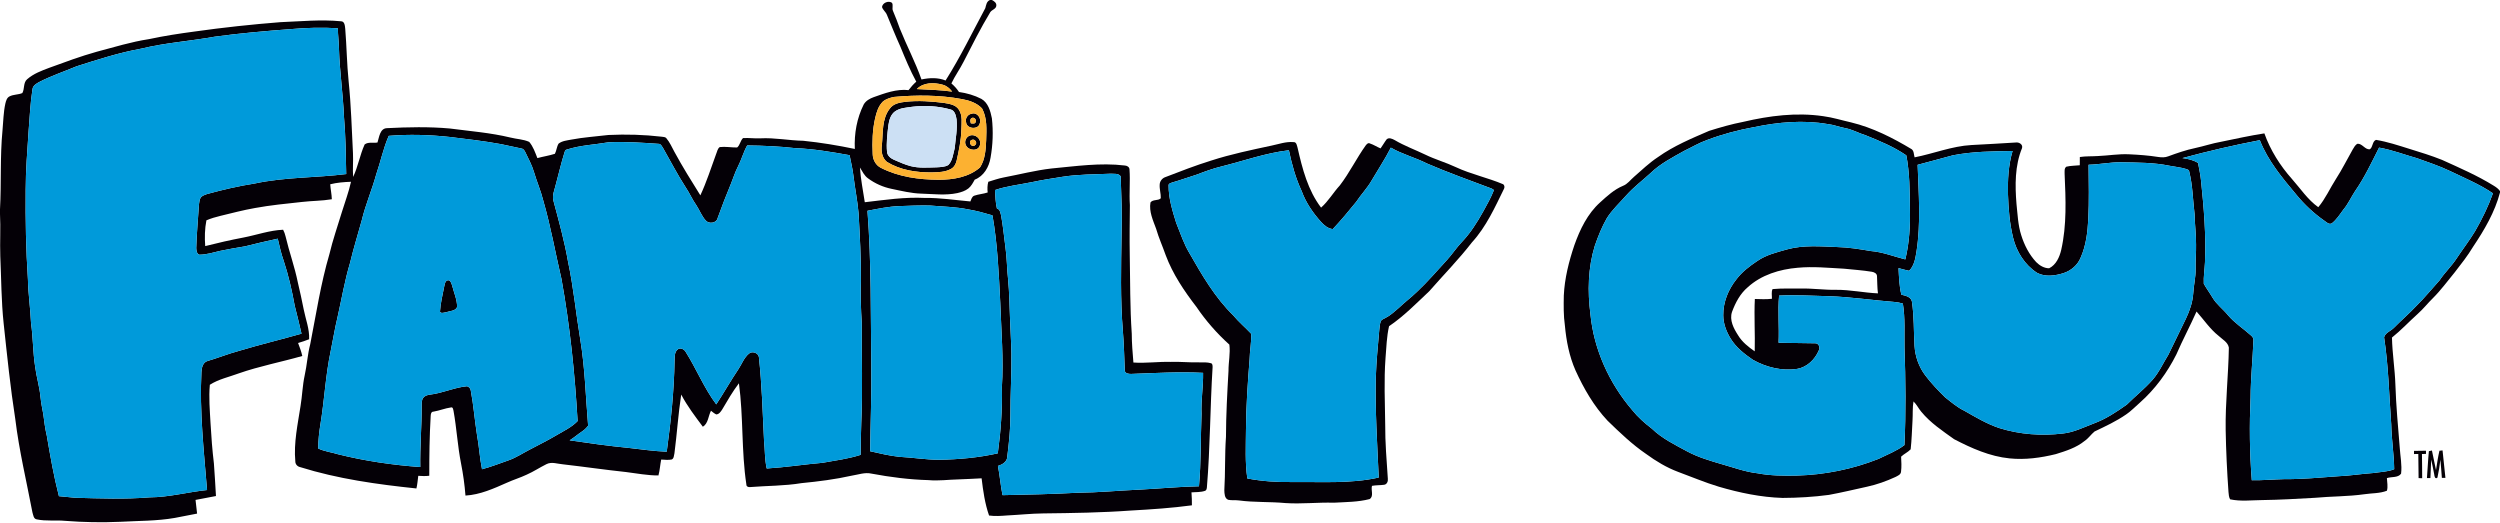 <?xml version="1.0" encoding="UTF-8"?>
<!DOCTYPE svg PUBLIC "-//W3C//DTD SVG 1.1//EN" "http://www.w3.org/Graphics/SVG/1.1/DTD/svg11.dtd">
<svg xmlns="http://www.w3.org/2000/svg" width="2157pt" height="451pt" viewBox="0 0 2157 451" version="1.1">
<g id="#040006ff">
<path fill="#040006" opacity="1.00" d=" M 854.15 0.00 L 855.84 0.00 C 857.69 0.97 859.88 2.45 859.63 4.85 C 859.44 7.79 855.91 8.32 854.46 10.42 C 846.04 24.33 838.77 38.89 831.35 53.35 C 828.15 59.73 823.89 65.50 820.86 71.97 C 823.37 74.13 825.61 76.58 827.42 79.37 C 834.11 80.32 840.72 82.21 846.74 85.32 C 852.63 88.70 854.57 95.88 855.81 102.10 C 857.05 113.37 856.64 124.86 854.65 136.02 C 853.39 144.01 848.82 151.98 840.98 155.01 C 839.46 157.72 838.01 160.61 835.53 162.58 C 832.78 164.76 829.34 165.82 825.97 166.60 C 815.78 168.76 805.33 167.37 795.03 167.07 C 786.22 166.84 777.66 164.67 769.08 162.90 C 761.85 161.39 754.94 158.32 749.01 153.93 C 745.68 151.63 744.03 147.82 741.94 144.51 C 742.60 154.59 744.64 164.50 746.14 174.48 C 763.34 172.50 780.60 169.88 797.96 170.78 C 811.13 170.59 824.17 172.66 837.25 173.81 C 838.06 171.97 838.51 169.55 840.67 168.81 C 844.40 167.54 848.41 167.32 852.17 166.06 C 851.83 162.97 851.87 159.85 852.70 156.84 C 857.08 155.54 861.40 153.97 865.90 153.12 C 879.60 150.53 893.15 147.00 907.03 145.39 C 928.11 143.43 949.34 140.23 970.52 142.80 C 972.36 142.90 974.42 144.03 974.53 146.08 C 975.30 156.35 974.16 166.67 974.86 176.96 C 974.71 191.30 974.52 205.64 974.76 219.98 C 975.17 242.63 974.93 265.30 976.48 287.91 C 976.49 296.23 977.24 304.51 977.90 312.79 C 988.59 313.54 999.25 311.94 1009.95 312.25 C 1018.30 311.93 1026.64 312.90 1035.00 312.65 C 1038.25 312.66 1041.59 312.45 1044.75 313.37 C 1046.32 313.70 1046.20 315.66 1046.22 316.89 C 1044.07 351.44 1044.17 386.11 1041.30 420.62 C 1041.12 421.78 1040.94 423.17 1039.60 423.52 C 1035.88 424.81 1031.86 424.49 1028.01 424.80 C 1028.24 428.53 1028.44 432.26 1028.38 435.99 C 1011.03 438.34 993.54 439.49 976.07 440.47 C 950.76 442.32 925.37 442.68 900.00 442.98 C 889.62 443.09 879.30 444.23 868.94 444.73 C 863.75 445.12 858.53 445.53 853.36 444.78 C 849.76 434.46 848.22 423.50 846.93 412.69 C 840.29 413.00 833.65 413.42 827.01 413.62 C 818.35 413.80 809.71 415.06 801.06 414.25 C 784.57 413.80 768.17 411.68 751.97 408.65 C 746.24 407.32 740.55 409.52 734.93 410.39 C 720.63 413.60 706.07 415.42 691.50 416.85 C 676.77 419.29 661.81 419.06 646.98 420.26 C 645.50 420.40 643.89 419.68 643.97 418.01 C 639.59 389.09 641.47 359.65 637.55 330.69 C 632.14 337.78 627.68 345.52 623.17 353.19 C 621.96 355.08 620.48 357.41 618.01 357.58 C 616.30 356.81 614.90 355.52 613.44 354.39 C 611.07 358.90 611.12 365.34 606.43 368.20 C 599.78 359.24 592.92 350.35 587.76 340.42 C 585.16 357.22 584.12 374.22 581.91 391.08 C 581.40 392.88 581.57 395.53 579.59 396.44 C 576.60 397.11 573.49 396.58 570.47 396.51 C 569.54 401.05 569.34 405.73 568.10 410.21 C 558.69 410.28 549.46 408.42 540.17 407.28 C 522.01 405.36 503.95 402.70 485.81 400.63 C 481.05 400.29 475.95 398.14 471.42 400.50 C 465.66 403.36 460.30 406.96 454.41 409.54 C 448.87 412.18 442.96 413.92 437.39 416.47 C 425.96 421.52 414.27 426.85 401.61 427.58 C 400.89 418.30 399.60 409.06 397.80 399.93 C 394.81 384.90 394.03 369.54 391.30 354.48 C 390.98 353.33 390.85 351.00 389.07 351.54 C 383.95 352.26 379.14 354.31 374.04 355.15 C 371.94 355.13 371.66 357.34 371.59 358.94 C 370.58 376.10 370.37 393.29 370.38 410.47 C 367.23 410.88 364.04 410.77 360.88 410.54 C 360.39 414.18 360.15 417.86 359.29 421.44 C 325.45 417.91 291.49 413.20 258.92 403.01 C 256.57 402.51 254.75 400.48 254.80 398.02 C 253.34 381.97 256.89 366.09 259.31 350.31 C 260.77 341.53 260.98 332.59 262.88 323.88 C 264.88 314.98 265.33 305.81 267.67 296.97 C 272.78 271.00 276.72 244.73 284.21 219.29 C 287.11 207.00 291.32 195.08 294.96 183.00 C 297.63 174.29 300.90 165.75 302.84 156.84 C 296.82 157.06 290.78 157.52 284.92 158.99 C 285.19 163.32 286.20 167.57 286.30 171.91 C 277.76 173.36 269.08 173.23 260.50 174.25 C 246.94 175.71 233.35 177.03 219.93 179.49 C 209.93 181.25 200.11 183.85 190.25 186.23 C 186.11 187.21 182.02 188.44 178.09 190.09 C 176.65 197.40 176.50 204.92 177.06 212.33 C 187.97 209.55 198.96 207.04 210.03 204.95 C 221.45 202.74 232.58 198.70 244.27 198.22 C 245.19 200.05 245.96 201.96 246.39 203.98 C 249.54 217.38 254.31 230.36 257.01 243.87 C 258.83 251.54 260.52 259.25 262.04 266.98 C 263.71 275.53 267.11 283.85 266.73 292.69 C 263.60 293.92 260.42 295.01 257.19 295.94 C 258.58 299.61 259.98 303.29 260.81 307.14 C 242.59 312.37 223.88 315.90 205.95 322.17 C 197.59 325.28 188.65 327.13 181.05 331.98 C 180.07 343.00 181.04 354.06 181.64 365.08 C 182.30 376.71 183.16 388.33 184.56 399.90 C 185.27 409.25 185.78 418.61 186.33 427.98 C 180.46 429.16 174.58 430.23 168.71 431.33 C 169.15 435.26 169.59 439.20 170.05 443.13 C 163.61 444.31 157.21 445.70 150.76 446.87 C 135.30 449.58 119.57 449.31 103.96 450.20 C 88.01 450.91 72.03 450.62 56.11 449.38 C 47.99 448.61 39.72 449.83 31.69 448.11 C 28.87 447.68 28.69 444.19 27.97 442.02 C 22.89 415.31 16.50 388.80 13.21 361.77 C 8.94 334.32 6.11 306.67 3.15 279.05 C 1.08 259.76 1.14 240.35 0.25 220.99 C -0.17 208.88 0.64 196.76 0.00 184.65 L 0.00 180.54 C 1.23 157.86 -0.03 135.08 2.16 112.44 C 2.88 104.75 2.94 96.95 4.62 89.37 C 5.19 87.02 5.89 84.29 8.28 83.14 C 11.70 81.40 15.77 81.80 19.27 80.29 C 21.36 76.62 19.93 71.37 23.41 68.38 C 28.89 63.57 35.85 61.00 42.58 58.47 C 56.09 53.54 69.59 48.53 83.45 44.65 C 98.38 40.71 113.19 36.09 128.50 33.77 C 141.55 30.96 154.75 28.96 167.98 27.19 C 192.57 23.72 217.27 21.06 242.03 19.12 C 259.36 18.45 276.74 16.68 294.06 18.34 C 297.50 18.28 297.57 22.45 297.88 24.92 C 299.11 39.98 299.26 55.11 300.80 70.15 C 302.94 90.76 303.46 111.47 304.54 132.14 C 304.89 138.98 304.17 145.83 304.69 152.67 C 308.96 143.69 310.50 133.67 314.62 124.64 C 317.71 122.23 322.06 123.62 325.69 122.96 C 327.17 118.42 327.75 110.68 333.97 110.57 C 352.00 109.66 370.13 109.25 388.14 110.87 C 405.57 113.16 423.18 114.52 440.31 118.65 C 445.70 120.04 451.50 120.10 456.60 122.41 C 460.01 126.43 461.74 131.56 463.65 136.40 C 468.66 135.05 473.84 134.29 478.77 132.69 C 480.22 129.92 480.30 126.61 481.95 123.93 C 485.04 121.49 489.18 121.20 492.91 120.45 C 503.49 118.43 514.25 117.79 524.93 116.47 C 540.30 115.73 555.75 116.18 571.04 117.96 C 572.29 118.26 573.93 118.05 574.84 119.14 C 577.85 122.70 579.73 127.02 581.93 131.10 C 588.86 143.88 596.56 156.22 604.27 168.54 C 609.65 157.04 613.47 144.89 617.84 132.99 C 618.77 130.94 619.02 128.20 621.03 126.89 C 626.02 126.33 631.01 127.30 636.00 127.26 C 638.54 125.16 638.72 121.35 641.09 119.15 C 646.05 118.83 651.01 119.61 655.98 119.35 C 668.39 118.70 680.67 121.22 693.06 121.46 C 708.00 122.99 722.86 125.44 737.55 128.52 C 736.92 115.34 739.29 101.99 745.21 90.15 C 747.06 86.90 750.51 85.01 753.92 83.79 C 763.53 80.40 773.51 76.61 783.89 77.75 C 785.89 75.13 788.08 72.66 790.56 70.47 C 785.26 60.70 781.00 50.41 776.79 40.13 C 772.69 31.13 769.05 21.93 765.23 12.81 C 764.28 10.26 761.73 8.63 761.00 6.01 C 761.51 2.37 766.60 0.30 769.58 2.41 C 770.91 4.47 769.39 7.21 770.47 9.42 C 772.58 14.42 774.57 19.47 776.35 24.60 C 782.28 39.38 789.76 53.52 795.05 68.56 C 801.91 67.09 809.22 66.76 815.84 69.46 C 828.54 49.38 838.91 27.97 850.11 7.06 C 850.89 4.37 851.15 1.22 854.15 0.00 M 250.96 25.12 C 228.98 26.78 206.99 28.67 185.15 31.68 C 164.14 35.47 142.73 36.88 121.95 41.95 C 102.90 45.39 84.45 51.35 66.04 57.22 C 55.29 61.74 44.16 65.43 33.77 70.80 C 31.31 72.15 28.39 73.88 28.03 76.96 C 26.13 88.86 25.65 100.93 24.68 112.93 C 23.57 129.92 22.16 146.92 22.16 163.96 C 21.93 189.68 22.37 215.42 24.09 241.09 C 24.32 253.72 26.26 266.21 26.77 278.83 C 28.55 291.19 28.36 303.73 30.27 316.07 C 31.34 324.84 34.04 333.32 34.88 342.13 C 35.40 347.28 36.39 352.37 37.36 357.46 C 38.16 363.66 38.91 369.87 40.38 375.95 C 43.38 393.43 46.38 410.93 50.84 428.11 C 55.55 428.45 60.23 429.13 64.94 429.48 C 86.32 430.05 107.73 430.87 129.09 429.12 C 145.83 429.03 162.07 424.50 178.65 422.80 C 175.90 388.97 172.09 355.05 173.80 321.06 C 173.96 317.40 174.99 312.66 179.02 311.49 C 188.10 308.82 196.89 305.25 206.04 302.78 C 223.95 297.38 242.15 293.01 260.14 287.90 C 258.22 279.87 256.41 271.81 254.29 263.83 C 251.91 250.75 248.98 237.76 244.80 225.14 C 242.57 218.88 241.16 212.38 239.64 205.92 C 230.15 207.89 220.76 210.27 211.35 212.56 C 204.22 213.66 197.14 215.04 190.06 216.44 C 184.08 217.84 178.13 219.75 171.93 219.77 C 169.66 218.81 169.41 216.10 169.32 213.98 C 169.67 201.34 170.95 188.76 171.70 176.14 C 171.97 174.16 172.12 172.01 173.28 170.31 C 174.65 168.79 176.65 168.08 178.54 167.44 C 192.14 163.70 205.91 160.49 219.86 158.31 C 245.79 152.73 272.49 153.48 298.73 150.18 C 298.42 133.77 298.22 117.33 296.81 100.98 C 295.98 81.27 293.05 61.72 292.47 42.00 C 292.37 36.12 291.55 30.27 291.51 24.39 C 278.00 23.51 264.44 23.93 250.96 25.12 M 791.06 76.84 C 801.22 77.40 811.42 77.59 821.51 79.03 C 819.39 76.21 816.56 73.85 813.07 73.02 C 805.75 71.04 796.70 71.00 791.06 76.84 M 771.40 83.63 C 768.00 84.34 764.47 85.35 761.77 87.63 C 757.88 91.46 756.23 96.87 755.06 102.05 C 752.75 112.16 752.47 122.62 752.96 132.95 C 753.04 137.77 755.60 142.59 760.00 144.78 C 775.39 152.66 792.90 155.02 810.00 155.09 C 822.43 155.08 835.81 152.89 845.50 144.52 C 850.02 137.62 850.54 129.01 850.88 121.00 C 851.15 111.81 851.85 101.94 847.31 93.57 C 842.80 88.78 836.19 86.59 829.85 85.49 C 810.61 81.90 790.83 81.87 771.40 83.63 M 335.42 117.22 C 330.70 127.92 328.41 139.45 324.59 150.48 C 320.94 163.79 315.38 176.52 312.15 189.96 C 308.76 202.26 304.98 214.46 301.99 226.88 C 297.37 242.34 294.70 258.28 291.14 274.00 C 288.84 283.54 287.32 293.24 285.32 302.84 C 280.90 323.66 279.93 345.00 276.48 365.98 C 275.32 372.92 274.57 379.93 274.55 386.98 C 280.07 389.55 286.17 390.23 291.94 392.01 C 315.11 397.77 338.82 401.22 362.62 402.96 C 362.31 385.30 363.92 367.68 363.82 350.03 C 363.86 347.75 363.68 345.21 365.15 343.29 C 366.44 341.41 368.77 340.81 370.90 340.50 C 381.84 339.23 392.00 334.27 402.98 333.24 C 404.57 333.71 405.93 335.12 406.16 336.80 C 408.57 349.50 409.53 362.42 411.54 375.18 C 413.38 385.01 413.84 395.05 415.88 404.85 C 423.72 402.80 431.24 399.78 438.89 397.13 C 445.29 394.86 450.96 391.06 456.96 387.97 C 464.79 383.81 472.77 379.92 480.38 375.38 C 486.58 371.70 493.30 368.59 498.36 363.31 C 495.99 322.27 491.78 281.29 484.47 240.82 C 479.19 218.28 475.21 195.43 468.76 173.17 C 466.65 164.62 463.09 156.54 460.61 148.11 C 458.91 142.33 455.96 137.05 453.40 131.63 C 452.67 130.14 451.79 128.36 449.93 128.16 C 444.21 126.97 438.49 125.79 432.80 124.48 C 417.97 121.69 402.97 120.03 388.01 118.17 C 370.56 116.28 352.92 115.76 335.42 117.22 M 489.04 129.06 C 487.52 129.27 487.30 130.87 486.89 132.04 C 484.11 140.92 482.06 150.01 479.60 158.98 C 478.56 163.73 476.11 168.55 477.58 173.50 C 482.20 190.85 487.06 208.16 490.11 225.87 C 494.83 248.02 496.94 270.58 500.65 292.90 C 504.73 317.52 505.33 342.52 507.42 367.34 C 505.94 369.23 504.22 370.92 502.21 372.24 C 498.54 374.67 495.25 377.63 491.48 379.92 C 508.31 382.42 525.18 384.76 542.12 386.43 C 553.15 387.67 564.16 389.29 575.26 389.73 C 578.83 363.63 581.62 337.37 582.02 311.01 C 582.18 307.78 581.86 303.88 584.61 301.58 C 586.75 299.57 590.14 301.21 591.48 303.41 C 600.85 318.24 607.44 334.79 617.98 348.90 C 624.50 339.02 630.28 328.69 636.88 318.88 C 639.99 314.33 641.81 308.76 646.14 305.16 C 648.89 302.65 654.10 304.36 654.77 308.01 C 657.37 331.93 658.04 356.01 659.20 380.03 C 660.03 388.08 659.72 396.31 661.53 404.22 C 677.72 403.21 693.75 400.70 709.89 399.27 C 720.82 397.27 731.95 395.89 742.56 392.44 C 742.55 383.27 742.89 374.10 743.11 364.94 C 744.45 336.30 743.32 307.64 743.54 278.99 C 742.77 266.69 742.38 254.36 742.79 242.04 C 742.95 222.65 741.87 203.29 740.78 183.94 C 739.86 173.25 737.68 162.71 736.40 152.06 C 735.72 145.93 734.19 139.95 733.04 133.91 C 717.45 131.08 701.76 128.42 685.89 127.81 C 672.21 126.24 658.44 125.65 644.67 125.49 C 641.42 131.30 639.73 137.81 636.70 143.72 C 634.21 148.45 632.73 153.59 630.67 158.50 C 626.62 168.27 622.78 178.13 619.20 188.08 C 618.29 192.63 611.58 193.52 608.84 190.16 C 605.41 186.34 603.65 181.42 600.86 177.17 C 597.31 172.17 594.93 166.48 591.48 161.41 C 584.46 150.56 578.56 139.05 572.15 127.84 C 571.07 126.36 570.29 124.01 568.09 124.10 C 553.79 123.09 539.42 122.09 525.08 122.77 C 513.08 124.84 500.70 125.28 489.04 129.06 M 916.95 152.50 C 907.98 153.89 899.02 155.29 890.15 157.18 C 879.58 159.35 868.73 160.48 858.48 163.97 C 858.73 169.29 858.95 174.64 860.13 179.86 C 862.80 180.52 863.08 183.59 863.72 185.81 C 865.41 194.84 866.23 204.00 867.45 213.10 C 868.80 222.31 868.72 231.65 869.76 240.90 C 870.88 252.25 870.97 263.66 871.45 275.05 C 871.72 285.06 872.53 295.05 872.64 305.07 C 872.90 322.71 871.69 340.33 871.79 357.98 C 871.85 370.04 870.53 382.06 869.07 394.02 C 868.99 398.45 864.75 400.87 861.02 402.02 C 862.66 410.37 863.29 418.88 864.97 427.23 C 886.62 426.79 908.28 426.32 929.90 425.13 C 947.62 424.98 965.27 423.25 982.96 422.46 C 1000.14 421.61 1017.29 419.90 1034.49 419.56 C 1036.32 398.78 1035.89 377.86 1036.68 357.02 C 1036.17 345.21 1038.26 333.50 1038.03 321.70 C 1017.33 320.62 996.63 321.87 975.96 322.63 C 973.96 322.65 970.90 322.36 970.47 319.96 C 970.03 308.63 969.77 297.27 968.85 285.96 C 966.51 258.03 967.29 229.99 967.68 202.00 C 968.24 185.36 967.52 168.72 966.94 152.10 C 964.89 149.33 960.98 150.11 958.00 149.89 C 944.30 150.47 930.53 150.40 916.95 152.50 M 775.94 177.83 C 766.65 178.17 757.54 180.12 748.45 181.86 C 751.87 226.47 751.19 271.26 751.75 315.95 C 752.04 340.42 751.06 364.88 750.78 389.35 C 759.16 391.22 767.55 393.28 776.12 394.16 C 787.45 394.73 798.68 396.66 810.05 396.68 C 827.13 396.43 844.22 394.90 860.90 391.14 C 863.52 372.22 864.85 353.11 864.44 334.00 C 866.00 309.65 863.86 285.29 863.03 260.95 C 861.75 235.85 860.70 210.63 856.31 185.83 C 849.44 183.80 842.53 181.85 835.45 180.68 C 824.45 178.42 813.18 178.27 802.02 177.32 C 793.33 177.17 784.62 177.49 775.94 177.83 Z"/>
<path fill="#040006" opacity="1.00" d=" M 781.52 87.80 C 792.46 86.60 803.50 87.42 814.39 88.78 C 819.01 89.59 824.56 90.25 827.30 94.61 C 830.70 99.75 829.55 106.20 829.46 112.00 C 829.25 121.00 827.32 129.82 825.40 138.57 C 824.71 141.40 823.27 144.26 820.61 145.69 C 815.58 148.57 809.60 148.62 803.98 148.76 C 790.66 148.90 776.81 146.80 765.30 139.74 C 760.95 136.29 760.09 130.21 760.90 125.03 C 761.99 114.50 760.74 102.56 767.71 93.72 C 770.83 89.28 776.52 88.38 781.52 87.80 M 787.07 92.13 C 781.98 92.88 776.45 93.07 772.13 96.21 C 768.48 98.91 767.17 103.55 766.53 107.83 C 765.59 115.55 764.61 123.36 765.34 131.15 C 765.67 134.36 768.46 136.59 771.23 137.82 C 775.92 139.85 780.60 141.98 785.56 143.30 C 792.87 145.22 800.50 144.52 807.97 144.37 C 811.43 144.15 815.20 144.19 818.27 142.32 C 821.97 138.47 822.35 132.79 823.72 127.87 C 824.46 119.65 826.17 111.41 825.34 103.13 C 824.80 99.80 823.88 95.20 819.96 94.41 C 809.30 91.48 798.03 90.74 787.07 92.13 Z"/>
<path fill="#040006" opacity="1.00" d=" M 838.11 98.19 C 843.04 96.35 847.06 102.13 845.33 106.51 C 844.08 112.21 834.07 111.25 833.57 105.62 C 832.53 102.46 834.82 98.68 838.11 98.19 M 838.07 102.09 C 836.65 103.19 837.31 105.00 837.66 106.44 C 839.12 106.41 841.68 107.20 841.82 104.94 C 842.73 102.79 839.81 100.52 838.07 102.09 Z"/>
<path fill="#040006" opacity="1.00" d=" M 1504.07 105.13 C 1526.58 99.86 1550.04 96.83 1573.07 100.24 C 1581.24 101.29 1589.11 103.81 1597.14 105.61 C 1615.75 110.12 1632.99 118.89 1649.32 128.69 C 1651.50 130.27 1651.17 133.40 1651.92 135.75 C 1668.32 132.55 1684.12 126.07 1700.95 125.14 C 1713.68 124.60 1726.40 123.64 1739.13 122.96 C 1741.95 122.49 1745.60 124.58 1744.60 127.82 C 1738.37 142.99 1738.52 159.86 1739.83 175.95 C 1740.83 184.98 1741.09 194.22 1743.92 202.94 C 1746.56 211.44 1750.74 219.61 1756.85 226.16 C 1759.77 229.10 1763.74 231.48 1767.99 231.47 C 1774.02 228.50 1776.95 221.84 1778.42 215.62 C 1783.30 194.10 1782.31 171.86 1781.35 149.99 C 1781.41 147.94 1780.90 145.20 1782.83 143.83 C 1786.60 142.89 1790.56 143.02 1794.44 142.58 C 1794.43 140.21 1794.45 137.84 1794.48 135.47 C 1799.63 134.67 1804.87 134.99 1810.07 134.63 C 1819.04 134.27 1827.96 132.68 1836.97 133.12 C 1845.38 133.51 1853.81 134.11 1862.14 135.44 C 1865.01 135.86 1868.04 135.99 1870.80 134.86 C 1878.39 132.07 1886.05 129.40 1893.99 127.74 C 1901.54 126.13 1908.88 123.61 1916.51 122.29 C 1928.88 119.76 1941.21 117.01 1953.70 115.08 C 1958.88 129.65 1967.29 142.95 1977.54 154.47 C 1984.89 162.76 1991.06 172.26 2000.21 178.77 C 2006.41 171.44 2010.28 162.46 2015.46 154.41 C 2020.78 146.22 2025.07 137.44 2029.92 128.98 C 2031.06 127.16 2032.05 124.96 2034.13 124.01 C 2038.23 123.86 2040.54 129.23 2044.67 128.82 C 2047.50 126.91 2046.66 122.04 2050.01 120.68 C 2059.83 122.29 2069.32 125.48 2078.82 128.43 C 2088.29 131.36 2097.81 134.26 2107.03 137.97 C 2122.16 144.85 2137.50 151.47 2151.66 160.27 C 2153.67 161.49 2155.64 162.90 2157.00 164.89 L 2157.00 166.07 C 2152.54 183.07 2143.52 198.36 2133.82 212.85 C 2129.15 220.65 2123.51 227.78 2117.95 234.95 C 2111.77 242.43 2106.07 250.31 2099.18 257.17 C 2094.62 261.62 2090.70 266.68 2085.92 270.90 C 2078.46 277.59 2071.63 284.98 2063.79 291.24 C 2064.06 304.88 2066.32 318.39 2066.75 332.03 C 2067.33 350.10 2069.04 368.11 2070.49 386.13 C 2070.93 393.63 2072.59 401.19 2071.65 408.69 C 2069.00 412.42 2063.33 411.14 2059.42 412.51 C 2059.56 416.11 2060.47 419.86 2059.43 423.40 C 2053.25 425.84 2046.40 425.44 2039.93 426.43 C 2025.73 428.45 2011.36 428.17 1997.11 429.52 C 1982.07 430.35 1967.03 431.28 1951.97 431.46 C 1942.71 431.54 1933.26 432.80 1924.14 430.81 C 1923.02 428.89 1922.98 426.62 1922.74 424.49 C 1921.47 406.71 1920.63 388.89 1920.31 371.07 C 1919.95 347.32 1922.68 323.65 1923.06 299.93 C 1922.26 295.20 1917.43 292.83 1914.24 289.79 C 1906.75 283.86 1901.46 275.84 1895.17 268.78 C 1889.66 281.24 1883.19 293.25 1877.78 305.76 C 1869.97 321.38 1859.43 335.75 1846.34 347.36 C 1842.42 350.77 1838.83 354.58 1834.53 357.51 C 1825.99 363.45 1816.51 367.82 1807.17 372.29 C 1804.11 374.82 1801.88 378.26 1798.54 380.49 C 1791.36 386.32 1782.42 389.12 1773.73 391.82 C 1760.74 395.02 1747.26 396.86 1733.89 395.50 C 1716.89 393.83 1701.03 386.74 1686.04 378.95 C 1676.05 371.80 1665.60 364.88 1657.72 355.30 C 1655.28 352.45 1653.71 348.93 1650.96 346.34 C 1649.99 351.84 1650.49 357.44 1650.11 362.99 C 1649.62 371.21 1649.44 379.49 1648.52 387.67 C 1646.18 390.18 1642.77 391.60 1640.28 394.01 C 1640.52 398.33 1640.76 402.69 1640.21 406.99 C 1640.03 409.54 1637.34 410.49 1635.44 411.52 C 1627.58 415.14 1619.39 418.09 1610.93 419.92 C 1599.96 422.33 1589.04 424.96 1578.00 426.99 C 1564.74 428.77 1551.35 429.55 1537.98 429.61 C 1519.33 429.03 1500.92 425.17 1483.06 419.94 C 1471.08 416.37 1459.59 411.42 1447.87 407.14 C 1437.95 403.42 1428.80 397.90 1420.28 391.68 C 1408.14 383.40 1397.52 373.17 1387.00 362.97 C 1375.21 350.41 1366.50 335.27 1359.38 319.67 C 1353.95 307.40 1351.41 294.10 1350.18 280.81 C 1348.96 272.25 1349.10 263.60 1349.25 254.99 C 1349.94 240.14 1353.63 225.61 1358.35 211.58 C 1363.19 197.97 1369.70 184.37 1380.63 174.58 C 1386.62 169.14 1392.75 163.47 1400.33 160.33 C 1404.22 158.84 1406.64 155.31 1409.69 152.68 C 1416.48 146.75 1423.01 140.46 1430.57 135.49 C 1444.09 125.83 1459.52 119.45 1474.68 112.89 C 1484.35 109.87 1494.10 107.06 1504.07 105.13 M 1513.52 109.66 C 1499.68 112.20 1486.02 115.80 1472.86 120.80 C 1465.94 123.22 1459.64 127.04 1453.06 130.19 C 1443.01 135.83 1432.54 141.18 1424.19 149.26 C 1417.22 155.63 1409.63 161.35 1403.29 168.39 C 1397.52 174.96 1390.93 180.91 1386.30 188.40 C 1382.01 195.86 1378.84 203.91 1376.01 212.02 C 1370.12 231.07 1369.67 251.41 1372.21 271.08 C 1375.15 301.54 1388.42 330.65 1408.27 353.82 C 1413.13 359.92 1419.00 365.09 1425.18 369.81 C 1433.92 378.30 1444.98 383.67 1455.58 389.41 C 1465.17 394.57 1475.67 397.63 1486.08 400.66 C 1496.14 403.50 1506.03 407.20 1516.49 408.36 C 1527.52 410.50 1538.80 410.52 1550.00 410.34 C 1574.23 409.70 1598.34 404.85 1620.85 395.90 C 1628.39 392.14 1636.42 389.18 1643.16 384.00 C 1644.46 356.03 1644.20 328.02 1643.20 300.05 C 1642.95 287.33 1643.88 274.52 1641.79 261.91 C 1639.26 261.18 1636.69 260.66 1634.08 260.49 C 1615.38 259.04 1596.79 256.21 1578.03 255.56 C 1563.68 255.24 1549.34 254.31 1534.99 255.04 C 1533.79 268.57 1535.19 282.15 1534.56 295.70 C 1545.05 296.05 1555.56 295.88 1566.05 296.19 C 1569.19 295.97 1570.65 299.83 1569.28 302.29 C 1566.00 310.09 1559.05 316.89 1550.49 318.30 C 1537.42 320.23 1523.97 316.92 1512.55 310.55 C 1505.12 305.51 1497.82 299.76 1493.09 292.00 C 1489.43 285.99 1486.84 279.12 1486.83 272.01 C 1486.70 260.76 1491.15 249.79 1498.12 241.07 C 1502.96 234.60 1509.51 229.66 1516.18 225.20 C 1523.86 219.85 1533.13 217.66 1542.01 215.14 C 1556.04 211.31 1570.67 212.59 1585.01 213.15 C 1594.74 213.36 1604.34 214.92 1613.91 216.57 C 1624.25 217.38 1633.93 221.29 1643.91 223.81 C 1647.43 209.46 1648.21 194.63 1647.87 179.91 C 1647.71 164.60 1647.69 149.15 1644.78 134.07 C 1634.02 126.67 1621.93 121.69 1609.90 116.82 C 1603.84 114.99 1598.27 111.70 1592.01 110.55 C 1586.95 109.63 1582.16 107.62 1577.04 107.07 C 1555.96 103.36 1534.34 105.37 1513.52 109.66 M 1882.96 136.40 C 1887.66 137.00 1892.40 138.04 1896.47 140.62 C 1897.39 145.73 1898.59 150.81 1899.05 156.00 C 1901.47 179.35 1903.49 202.84 1902.44 226.34 C 1902.21 232.50 1901.09 238.66 1901.43 244.82 C 1903.77 248.99 1906.65 252.84 1909.07 256.97 C 1912.50 262.70 1918.01 266.68 1922.18 271.81 C 1927.98 278.76 1935.75 283.61 1942.41 289.65 C 1943.67 290.70 1944.50 292.26 1944.24 293.96 C 1943.61 310.30 1941.87 326.60 1941.80 342.97 C 1940.72 366.75 1940.96 390.61 1942.84 414.35 C 1952.23 414.51 1961.62 413.60 1971.02 413.40 C 1986.39 413.54 2001.71 412.04 2017.02 410.93 C 2027.38 410.52 2037.63 408.80 2047.97 408.09 C 2053.87 407.15 2060.15 407.12 2065.72 404.84 C 2065.53 391.87 2063.41 378.97 2063.15 365.98 C 2061.33 340.97 2060.79 315.80 2056.99 290.98 C 2058.11 286.91 2062.95 285.60 2065.64 282.67 C 2071.93 276.30 2078.75 270.46 2084.87 263.91 C 2091.95 256.94 2098.20 249.20 2104.88 241.84 C 2109.35 235.09 2115.38 229.54 2119.75 222.69 C 2124.93 214.89 2130.66 207.46 2135.52 199.44 C 2141.52 189.01 2146.87 178.16 2150.91 166.81 C 2139.29 158.88 2126.24 153.58 2113.65 147.46 C 2104.58 143.12 2095.01 140.04 2085.60 136.59 C 2074.62 133.48 2063.94 129.35 2052.68 127.36 C 2046.19 140.10 2040.14 153.18 2031.93 164.94 C 2028.47 170.20 2025.94 176.08 2021.82 180.88 C 2018.77 185.05 2015.96 189.55 2011.83 192.75 C 2009.42 194.00 2007.35 191.72 2005.54 190.50 C 1996.40 184.14 1988.19 176.45 1981.16 167.83 C 1969.06 153.39 1956.74 138.67 1949.76 120.94 C 1927.32 125.25 1905.01 130.43 1882.96 136.40 M 1684.91 134.02 C 1674.80 136.83 1664.64 139.45 1654.52 142.20 C 1655.42 167.13 1657.40 192.27 1653.55 217.06 C 1652.59 222.92 1651.60 229.29 1647.17 233.66 C 1644.10 232.97 1641.05 232.21 1638.05 231.33 C 1638.43 239.01 1638.63 246.78 1640.51 254.28 C 1643.93 255.07 1648.54 255.98 1649.56 259.95 C 1651.52 272.69 1651.10 285.65 1651.85 298.49 C 1652.41 307.63 1655.61 316.60 1661.14 323.91 C 1666.25 330.70 1672.17 336.84 1678.21 342.80 C 1683.48 346.93 1688.61 351.40 1694.70 354.33 C 1704.42 359.87 1714.13 365.66 1724.78 369.28 C 1742.53 374.88 1761.57 376.25 1780.02 374.01 C 1789.29 373.00 1797.71 368.72 1806.33 365.45 C 1816.73 361.63 1826.06 355.47 1835.04 349.07 C 1842.23 341.92 1850.22 335.57 1856.98 327.98 C 1862.79 321.41 1866.34 313.30 1870.95 305.92 C 1875.98 295.62 1880.94 285.27 1886.00 274.97 C 1889.32 268.07 1891.83 260.67 1892.35 252.98 C 1892.73 245.96 1894.56 239.07 1894.37 232.01 C 1894.23 224.98 1894.91 217.96 1894.77 210.94 C 1894.84 202.25 1893.65 193.62 1893.51 184.95 C 1892.02 172.62 1891.87 160.07 1888.85 147.98 C 1888.79 146.53 1887.32 146.26 1886.27 145.86 C 1881.63 144.33 1876.73 144.00 1871.98 143.04 C 1858.18 140.15 1844.01 140.31 1829.99 140.01 C 1820.61 139.90 1811.38 141.91 1802.03 142.15 C 1802.18 157.77 1802.54 173.41 1801.77 189.02 C 1801.18 200.31 1799.84 211.87 1795.18 222.29 C 1792.61 228.68 1786.97 233.51 1780.48 235.63 C 1773.12 237.95 1764.64 239.19 1757.55 235.39 C 1746.97 228.56 1739.83 217.18 1736.90 205.05 C 1733.91 192.94 1732.92 180.44 1732.51 168.01 C 1732.17 155.35 1732.84 142.50 1736.44 130.29 C 1719.23 130.54 1701.87 130.69 1684.91 134.02 M 1507.96 247.83 C 1501.42 253.34 1497.34 261.13 1494.41 269.03 C 1491.96 276.20 1495.84 283.43 1499.65 289.33 C 1503.12 295.12 1508.52 299.33 1513.97 303.14 C 1514.37 288.09 1513.34 273.02 1514.08 257.97 C 1518.98 258.12 1523.90 258.35 1528.80 257.79 C 1528.94 255.03 1528.14 252.01 1529.37 249.43 C 1537.52 248.66 1545.78 249.03 1553.98 248.94 C 1564.02 248.74 1573.99 250.23 1584.03 250.05 C 1596.20 249.93 1608.17 252.59 1620.30 253.12 C 1619.62 248.14 1619.77 243.12 1619.47 238.12 C 1619.35 235.86 1616.90 234.77 1614.97 234.47 C 1607.06 233.19 1599.07 232.66 1591.11 231.84 C 1577.75 231.13 1564.35 229.75 1550.99 231.02 C 1535.48 232.32 1519.65 237.17 1507.96 247.83 Z"/>
<path fill="#040006" opacity="1.00" d=" M 836.16 117.21 C 841.08 114.94 846.93 119.65 845.52 125.00 C 844.37 130.85 835.81 130.14 833.51 125.59 C 831.76 122.68 833.19 118.67 836.16 117.21 M 838.52 120.68 C 834.70 122.01 838.31 128.00 841.21 125.28 C 843.77 123.49 841.20 119.50 838.52 120.68 Z"/>
<path fill="#040006" opacity="1.00" d=" M 1196.39 120.23 C 1198.38 118.38 1201.26 119.76 1203.29 120.85 C 1211.69 125.83 1220.91 129.18 1229.70 133.40 C 1238.19 137.57 1247.36 140.10 1255.91 144.13 C 1269.13 150.34 1283.59 153.29 1297.00 158.99 C 1298.10 159.90 1298.31 161.55 1297.69 162.81 C 1289.79 178.90 1282.33 195.64 1270.08 209.01 C 1258.65 223.82 1245.49 237.15 1233.20 251.22 C 1222.03 261.72 1211.24 272.82 1198.48 281.45 C 1196.39 290.48 1196.19 299.79 1195.42 308.99 C 1194.02 327.96 1194.91 346.98 1195.15 365.97 C 1195.06 381.69 1196.38 397.36 1197.42 413.03 C 1197.73 415.24 1196.67 417.97 1194.19 418.27 C 1190.72 418.75 1187.19 418.53 1183.75 419.19 C 1182.67 422.86 1185.56 428.18 1181.71 430.61 C 1171.69 433.21 1161.20 433.13 1150.93 433.73 C 1136.94 433.31 1122.96 434.99 1108.98 434.04 C 1095.65 432.78 1082.19 433.57 1068.90 431.77 C 1065.85 431.37 1062.73 431.85 1059.72 431.23 C 1056.49 429.99 1056.46 425.87 1056.35 422.96 C 1057.28 407.64 1056.67 392.26 1057.77 376.94 C 1057.83 357.95 1058.87 338.98 1059.95 320.02 C 1059.89 312.47 1061.68 304.76 1060.69 297.33 C 1049.95 287.68 1040.37 276.71 1032.26 264.76 C 1021.69 251.04 1011.86 236.46 1005.76 220.14 C 1003.09 212.51 999.73 205.13 997.49 197.35 C 994.85 190.13 991.26 182.58 992.62 174.71 C 994.68 171.82 999.27 173.40 1001.53 171.06 C 1001.67 167.04 1000.27 163.11 1000.59 159.08 C 1000.73 156.39 1002.57 154.00 1005.03 152.98 C 1018.22 147.89 1031.40 142.76 1044.91 138.57 C 1061.99 133.03 1079.59 129.39 1097.12 125.63 C 1103.33 124.36 1109.49 122.05 1115.93 122.61 C 1118.74 122.37 1118.96 125.67 1119.58 127.64 C 1123.67 145.64 1128.45 164.19 1139.82 179.13 C 1146.15 173.56 1150.33 166.14 1156.01 159.97 C 1164.37 149.08 1170.37 136.58 1178.36 125.44 C 1179.23 124.38 1180.42 122.91 1182.01 123.80 C 1185.22 124.82 1188.02 126.79 1191.16 128.03 C 1193.01 125.50 1194.49 122.72 1196.39 120.23 M 1183.52 155.60 C 1179.73 162.27 1174.32 167.77 1170.13 174.15 C 1163.63 182.19 1156.99 190.13 1149.92 197.66 C 1145.65 197.22 1142.36 194.31 1139.62 191.27 C 1132.67 183.52 1126.69 174.76 1123.11 164.93 C 1117.87 153.71 1114.57 141.73 1112.06 129.64 C 1092.20 131.95 1073.25 138.78 1053.93 143.61 C 1046.67 145.36 1039.65 147.92 1032.70 150.62 C 1025.56 152.80 1018.56 155.44 1011.37 157.45 C 1010.20 157.98 1008.07 158.28 1008.27 160.00 C 1008.20 171.05 1011.53 181.78 1014.79 192.23 C 1018.41 201.11 1021.34 210.37 1026.35 218.62 C 1037.14 237.53 1048.30 256.70 1063.98 272.06 C 1068.73 277.78 1074.45 282.57 1079.53 287.98 C 1079.82 295.35 1078.28 302.61 1078.15 309.97 C 1076.53 330.26 1075.13 350.59 1075.02 370.96 C 1074.95 384.91 1074.15 398.97 1076.19 412.83 C 1088.98 415.25 1102.02 416.14 1115.03 415.91 C 1139.89 415.63 1165.12 417.51 1189.59 412.02 C 1188.27 383.05 1186.39 354.06 1187.08 325.04 C 1187.52 311.66 1188.85 298.33 1190.02 285.00 C 1190.37 282.18 1190.34 279.19 1191.66 276.61 C 1192.61 275.49 1194.09 275.05 1195.34 274.32 C 1199.65 272.20 1203.11 268.80 1206.77 265.76 C 1211.88 260.85 1217.58 256.62 1222.66 251.69 C 1231.79 243.15 1239.90 233.61 1248.36 224.42 C 1252.87 219.51 1256.49 213.86 1261.09 209.03 C 1268.57 201.24 1274.37 192.04 1279.62 182.66 C 1282.97 176.56 1286.47 170.50 1288.97 163.98 C 1288.50 163.67 1287.58 163.06 1287.11 162.75 C 1268.36 155.65 1249.43 148.97 1231.02 140.99 C 1220.94 135.86 1209.82 133.09 1200.01 127.38 C 1195.09 137.11 1189.01 146.19 1183.52 155.60 Z"/>
<path fill="#040006" opacity="1.00" d=" M 385.26 242.31 C 388.39 240.31 389.53 244.56 390.20 246.75 C 391.71 252.77 394.49 258.68 394.37 264.97 C 392.88 268.48 388.13 268.21 385.03 269.37 C 383.32 269.52 380.54 270.92 379.62 268.89 C 380.05 261.44 381.96 254.17 383.34 246.86 C 383.78 245.29 383.87 243.38 385.26 242.31 Z"/>
<path fill="#040006" opacity="1.00" d=" M 2082.82 389.03 C 2086.24 388.97 2089.68 388.92 2093.14 388.88 C 2093.13 389.58 2093.13 390.96 2093.13 391.65 C 2092.26 391.67 2090.53 391.70 2089.66 391.71 C 2089.70 398.68 2089.90 405.66 2089.86 412.63 C 2088.80 412.58 2087.77 412.54 2086.76 412.50 C 2086.69 405.58 2086.60 398.66 2086.52 391.73 C 2085.25 391.73 2084.01 391.73 2082.80 391.74 C 2082.81 391.06 2082.81 389.70 2082.82 389.03 Z"/>
<path fill="#040006" opacity="1.00" d=" M 2095.65 389.27 C 2096.30 389.13 2097.61 388.84 2098.27 388.69 C 2099.46 394.32 2100.59 399.96 2101.78 405.60 C 2102.69 400.02 2103.45 394.40 2104.75 388.89 C 2105.42 388.82 2106.76 388.68 2107.43 388.61 C 2108.28 396.50 2109.09 404.40 2109.91 412.29 C 2109.14 412.30 2107.61 412.31 2106.84 412.32 C 2106.41 407.08 2106.11 401.84 2105.56 396.62 C 2104.95 401.81 2104.15 406.98 2103.03 412.08 C 2101.07 413.76 2100.38 410.97 2100.29 409.56 C 2099.42 405.22 2098.68 400.84 2097.64 396.54 C 2097.37 401.84 2097.18 407.15 2096.96 412.46 C 2096.21 412.46 2094.72 412.46 2093.97 412.46 C 2094.58 404.73 2094.87 396.97 2095.65 389.27 Z"/>
</g>
<g id="#009adaff">
<path fill="#009ada" opacity="1.00" d=" M 250.96 25.12 C 264.44 23.93 278.00 23.51 291.51 24.39 C 291.55 30.27 292.37 36.12 292.47 42.00 C 293.05 61.72 295.98 81.27 296.81 100.98 C 298.22 117.33 298.42 133.77 298.73 150.18 C 272.49 153.48 245.79 152.73 219.86 158.31 C 205.91 160.49 192.14 163.70 178.54 167.44 C 176.65 168.08 174.65 168.79 173.28 170.31 C 172.12 172.01 171.97 174.16 171.70 176.14 C 170.95 188.76 169.67 201.34 169.32 213.98 C 169.41 216.10 169.66 218.81 171.93 219.77 C 178.13 219.75 184.08 217.84 190.06 216.44 C 197.14 215.04 204.22 213.66 211.35 212.56 C 220.76 210.27 230.15 207.89 239.64 205.92 C 241.16 212.38 242.57 218.88 244.80 225.14 C 248.98 237.76 251.91 250.75 254.29 263.83 C 256.41 271.81 258.22 279.87 260.14 287.90 C 242.15 293.01 223.95 297.38 206.04 302.78 C 196.89 305.25 188.10 308.82 179.02 311.49 C 174.99 312.66 173.96 317.40 173.80 321.06 C 172.09 355.05 175.90 388.97 178.65 422.80 C 162.07 424.50 145.83 429.03 129.09 429.12 C 107.73 430.87 86.32 430.05 64.94 429.48 C 60.23 429.13 55.55 428.45 50.84 428.11 C 46.38 410.93 43.38 393.43 40.38 375.95 C 38.91 369.87 38.16 363.66 37.36 357.46 C 36.39 352.37 35.40 347.28 34.88 342.13 C 34.04 333.32 31.34 324.84 30.27 316.07 C 28.36 303.73 28.55 291.19 26.77 278.83 C 26.26 266.21 24.32 253.72 24.09 241.09 C 22.37 215.42 21.93 189.68 22.16 163.96 C 22.16 146.92 23.57 129.92 24.68 112.93 C 25.65 100.93 26.13 88.86 28.03 76.96 C 28.39 73.88 31.31 72.15 33.77 70.80 C 44.16 65.43 55.29 61.74 66.04 57.22 C 84.45 51.35 102.90 45.39 121.95 41.95 C 142.73 36.88 164.14 35.47 185.15 31.68 C 206.99 28.67 228.98 26.78 250.96 25.12 Z"/>
<path fill="#009ada" opacity="1.00" d=" M 1513.52 109.66 C 1534.34 105.37 1555.96 103.36 1577.04 107.07 C 1582.16 107.62 1586.95 109.63 1592.01 110.55 C 1598.27 111.70 1603.84 114.99 1609.90 116.82 C 1621.93 121.69 1634.02 126.67 1644.78 134.07 C 1647.69 149.15 1647.71 164.60 1647.87 179.91 C 1648.21 194.63 1647.43 209.46 1643.91 223.81 C 1633.93 221.29 1624.25 217.38 1613.91 216.57 C 1604.34 214.92 1594.74 213.36 1585.01 213.15 C 1570.67 212.59 1556.04 211.31 1542.01 215.14 C 1533.13 217.66 1523.86 219.85 1516.18 225.20 C 1509.51 229.66 1502.96 234.60 1498.12 241.07 C 1491.15 249.79 1486.70 260.76 1486.83 272.01 C 1486.84 279.12 1489.43 285.99 1493.09 292.00 C 1497.82 299.76 1505.12 305.51 1512.55 310.55 C 1523.97 316.92 1537.42 320.23 1550.49 318.30 C 1559.05 316.89 1566.00 310.09 1569.28 302.29 C 1570.65 299.83 1569.19 295.97 1566.05 296.19 C 1555.56 295.88 1545.05 296.05 1534.56 295.70 C 1535.19 282.15 1533.79 268.57 1534.99 255.04 C 1549.34 254.31 1563.68 255.24 1578.03 255.56 C 1596.79 256.21 1615.38 259.04 1634.08 260.49 C 1636.69 260.66 1639.26 261.18 1641.79 261.91 C 1643.88 274.52 1642.95 287.33 1643.20 300.05 C 1644.20 328.02 1644.46 356.03 1643.16 384.00 C 1636.42 389.18 1628.39 392.14 1620.85 395.90 C 1598.34 404.85 1574.23 409.70 1550.00 410.34 C 1538.80 410.52 1527.52 410.50 1516.49 408.36 C 1506.03 407.20 1496.14 403.50 1486.08 400.66 C 1475.67 397.63 1465.17 394.57 1455.58 389.41 C 1444.98 383.67 1433.92 378.30 1425.18 369.81 C 1419.00 365.09 1413.13 359.92 1408.27 353.82 C 1388.42 330.65 1375.15 301.54 1372.21 271.08 C 1369.67 251.41 1370.12 231.07 1376.01 212.02 C 1378.84 203.91 1382.01 195.86 1386.30 188.40 C 1390.93 180.91 1397.52 174.96 1403.29 168.39 C 1409.63 161.35 1417.22 155.63 1424.19 149.26 C 1432.54 141.18 1443.01 135.83 1453.06 130.19 C 1459.64 127.04 1465.94 123.22 1472.86 120.80 C 1486.02 115.80 1499.68 112.20 1513.52 109.66 Z"/>
<path fill="#009ada" opacity="1.00" d=" M 335.42 117.22 C 352.92 115.76 370.56 116.28 388.01 118.17 C 402.97 120.03 417.97 121.69 432.80 124.48 C 438.49 125.79 444.21 126.97 449.93 128.16 C 451.79 128.36 452.67 130.14 453.40 131.63 C 455.96 137.05 458.91 142.33 460.61 148.11 C 463.09 156.54 466.65 164.62 468.76 173.17 C 475.21 195.43 479.19 218.28 484.47 240.82 C 491.78 281.29 495.99 322.27 498.36 363.31 C 493.30 368.59 486.58 371.70 480.38 375.38 C 472.77 379.92 464.79 383.81 456.96 387.97 C 450.96 391.06 445.29 394.86 438.89 397.13 C 431.24 399.78 423.72 402.80 415.88 404.85 C 413.84 395.05 413.38 385.01 411.54 375.18 C 409.53 362.42 408.57 349.50 406.16 336.80 C 405.93 335.12 404.57 333.71 402.98 333.24 C 392.00 334.27 381.84 339.23 370.90 340.50 C 368.77 340.81 366.44 341.41 365.15 343.29 C 363.68 345.21 363.86 347.75 363.82 350.03 C 363.92 367.68 362.31 385.30 362.62 402.96 C 338.82 401.22 315.11 397.77 291.94 392.01 C 286.17 390.23 280.07 389.55 274.55 386.98 C 274.57 379.93 275.32 372.92 276.48 365.98 C 279.93 345.00 280.90 323.66 285.32 302.84 C 287.32 293.24 288.84 283.54 291.14 274.00 C 294.70 258.28 297.37 242.34 301.99 226.88 C 304.98 214.46 308.76 202.26 312.15 189.96 C 315.38 176.52 320.94 163.79 324.59 150.48 C 328.41 139.45 330.70 127.92 335.42 117.22 M 385.26 242.31 C 383.87 243.38 383.78 245.29 383.34 246.86 C 381.96 254.17 380.05 261.44 379.62 268.89 C 380.54 270.92 383.32 269.52 385.03 269.37 C 388.13 268.21 392.88 268.48 394.37 264.97 C 394.49 258.68 391.71 252.77 390.20 246.75 C 389.53 244.56 388.39 240.31 385.26 242.31 Z"/>
<path fill="#009ada" opacity="1.00" d=" M 1882.96 136.40 C 1905.01 130.43 1927.32 125.25 1949.76 120.94 C 1956.74 138.67 1969.06 153.39 1981.16 167.83 C 1988.19 176.45 1996.40 184.14 2005.54 190.50 C 2007.35 191.72 2009.42 194.00 2011.83 192.75 C 2015.96 189.55 2018.77 185.05 2021.82 180.88 C 2025.94 176.08 2028.47 170.20 2031.93 164.94 C 2040.14 153.18 2046.19 140.10 2052.68 127.36 C 2063.94 129.35 2074.62 133.48 2085.60 136.59 C 2095.01 140.04 2104.58 143.12 2113.65 147.46 C 2126.24 153.58 2139.29 158.88 2150.91 166.81 C 2146.87 178.16 2141.52 189.01 2135.52 199.44 C 2130.66 207.46 2124.93 214.89 2119.75 222.69 C 2115.38 229.54 2109.35 235.09 2104.88 241.84 C 2098.20 249.20 2091.95 256.94 2084.87 263.91 C 2078.75 270.46 2071.93 276.30 2065.64 282.67 C 2062.95 285.60 2058.11 286.91 2056.99 290.98 C 2060.79 315.80 2061.33 340.97 2063.15 365.98 C 2063.41 378.97 2065.53 391.87 2065.72 404.84 C 2060.15 407.12 2053.87 407.15 2047.97 408.09 C 2037.63 408.80 2027.38 410.52 2017.02 410.93 C 2001.71 412.04 1986.39 413.54 1971.02 413.40 C 1961.62 413.60 1952.23 414.51 1942.84 414.35 C 1940.96 390.61 1940.72 366.75 1941.80 342.97 C 1941.87 326.60 1943.61 310.30 1944.24 293.96 C 1944.50 292.26 1943.67 290.70 1942.41 289.65 C 1935.75 283.61 1927.98 278.76 1922.18 271.81 C 1918.01 266.68 1912.50 262.70 1909.07 256.97 C 1906.65 252.84 1903.77 248.99 1901.43 244.82 C 1901.09 238.66 1902.21 232.50 1902.44 226.34 C 1903.49 202.84 1901.47 179.35 1899.05 156.00 C 1898.59 150.81 1897.39 145.73 1896.47 140.62 C 1892.40 138.04 1887.66 137.00 1882.96 136.40 Z"/>
<path fill="#009ada" opacity="1.00" d=" M 489.04 129.06 C 500.70 125.28 513.08 124.84 525.08 122.77 C 539.42 122.09 553.79 123.09 568.09 124.10 C 570.29 124.01 571.07 126.36 572.15 127.84 C 578.56 139.05 584.46 150.56 591.48 161.41 C 594.93 166.48 597.31 172.17 600.86 177.17 C 603.65 181.42 605.41 186.34 608.84 190.16 C 611.58 193.52 618.29 192.63 619.20 188.08 C 622.78 178.13 626.62 168.27 630.67 158.50 C 632.73 153.59 634.21 148.45 636.70 143.72 C 639.73 137.81 641.42 131.30 644.67 125.49 C 658.44 125.65 672.21 126.24 685.89 127.81 C 701.76 128.42 717.45 131.08 733.04 133.91 C 734.19 139.95 735.72 145.93 736.40 152.06 C 737.68 162.71 739.86 173.25 740.78 183.94 C 741.87 203.29 742.95 222.65 742.79 242.04 C 742.38 254.36 742.77 266.69 743.54 278.99 C 743.32 307.64 744.45 336.30 743.11 364.94 C 742.89 374.10 742.55 383.27 742.56 392.44 C 731.95 395.89 720.82 397.27 709.89 399.27 C 693.75 400.70 677.72 403.21 661.53 404.22 C 659.72 396.31 660.03 388.08 659.20 380.03 C 658.04 356.01 657.37 331.93 654.77 308.01 C 654.10 304.36 648.89 302.65 646.14 305.16 C 641.81 308.76 639.99 314.33 636.88 318.88 C 630.28 328.69 624.50 339.02 617.98 348.90 C 607.44 334.79 600.85 318.24 591.48 303.41 C 590.14 301.21 586.75 299.57 584.61 301.58 C 581.86 303.88 582.18 307.78 582.02 311.01 C 581.62 337.37 578.83 363.63 575.26 389.73 C 564.16 389.29 553.15 387.67 542.12 386.43 C 525.18 384.76 508.31 382.42 491.48 379.92 C 495.25 377.63 498.54 374.67 502.21 372.24 C 504.22 370.92 505.94 369.23 507.42 367.34 C 505.33 342.52 504.73 317.52 500.65 292.90 C 496.94 270.58 494.83 248.02 490.11 225.87 C 487.06 208.16 482.20 190.85 477.58 173.50 C 476.11 168.55 478.56 163.73 479.60 158.98 C 482.06 150.01 484.11 140.92 486.89 132.04 C 487.30 130.87 487.52 129.27 489.04 129.06 Z"/>
<path fill="#009ada" opacity="1.00" d=" M 1183.52 155.60 C 1189.01 146.19 1195.09 137.11 1200.01 127.38 C 1209.82 133.09 1220.94 135.86 1231.02 140.99 C 1249.43 148.97 1268.36 155.65 1287.11 162.75 C 1287.58 163.06 1288.50 163.67 1288.97 163.98 C 1286.47 170.50 1282.97 176.56 1279.62 182.66 C 1274.37 192.04 1268.57 201.24 1261.09 209.03 C 1256.49 213.86 1252.87 219.51 1248.36 224.42 C 1239.90 233.61 1231.79 243.15 1222.66 251.69 C 1217.58 256.62 1211.88 260.85 1206.77 265.76 C 1203.11 268.80 1199.65 272.20 1195.34 274.32 C 1194.09 275.05 1192.61 275.49 1191.66 276.61 C 1190.34 279.19 1190.37 282.18 1190.02 285.00 C 1188.85 298.33 1187.52 311.66 1187.08 325.04 C 1186.39 354.06 1188.27 383.05 1189.59 412.02 C 1165.12 417.51 1139.89 415.63 1115.03 415.91 C 1102.02 416.14 1088.98 415.25 1076.19 412.83 C 1074.15 398.97 1074.95 384.91 1075.02 370.96 C 1075.13 350.59 1076.53 330.26 1078.15 309.97 C 1078.28 302.61 1079.82 295.35 1079.53 287.98 C 1074.45 282.57 1068.73 277.78 1063.98 272.06 C 1048.30 256.70 1037.14 237.53 1026.35 218.62 C 1021.34 210.37 1018.41 201.11 1014.79 192.23 C 1011.53 181.78 1008.20 171.05 1008.27 160.00 C 1008.07 158.28 1010.20 157.98 1011.37 157.45 C 1018.56 155.44 1025.56 152.80 1032.70 150.62 C 1039.65 147.92 1046.67 145.36 1053.93 143.61 C 1073.25 138.78 1092.20 131.95 1112.06 129.64 C 1114.57 141.73 1117.87 153.71 1123.11 164.93 C 1126.69 174.76 1132.67 183.52 1139.62 191.27 C 1142.36 194.31 1145.65 197.22 1149.92 197.66 C 1156.99 190.13 1163.63 182.19 1170.13 174.15 C 1174.32 167.77 1179.73 162.27 1183.52 155.60 Z"/>
<path fill="#009ada" opacity="1.00" d=" M 1684.91 134.02 C 1701.87 130.69 1719.23 130.54 1736.44 130.29 C 1732.84 142.50 1732.17 155.35 1732.51 168.01 C 1732.92 180.44 1733.91 192.94 1736.90 205.05 C 1739.83 217.18 1746.97 228.56 1757.55 235.39 C 1764.64 239.19 1773.12 237.95 1780.48 235.63 C 1786.97 233.51 1792.61 228.68 1795.18 222.29 C 1799.84 211.87 1801.18 200.31 1801.77 189.02 C 1802.54 173.41 1802.18 157.77 1802.03 142.15 C 1811.38 141.91 1820.61 139.90 1829.99 140.01 C 1844.01 140.31 1858.18 140.15 1871.98 143.04 C 1876.73 144.00 1881.63 144.33 1886.27 145.86 C 1887.32 146.26 1888.79 146.53 1888.85 147.98 C 1891.87 160.07 1892.02 172.62 1893.51 184.95 C 1893.65 193.62 1894.84 202.25 1894.77 210.94 C 1894.91 217.96 1894.23 224.98 1894.37 232.01 C 1894.56 239.07 1892.73 245.96 1892.35 252.98 C 1891.83 260.67 1889.32 268.07 1886.00 274.97 C 1880.94 285.27 1875.98 295.62 1870.95 305.92 C 1866.34 313.30 1862.79 321.41 1856.98 327.98 C 1850.22 335.57 1842.23 341.92 1835.04 349.07 C 1826.06 355.47 1816.73 361.63 1806.33 365.45 C 1797.71 368.72 1789.29 373.00 1780.02 374.01 C 1761.57 376.25 1742.53 374.88 1724.78 369.28 C 1714.13 365.66 1704.42 359.87 1694.70 354.33 C 1688.61 351.40 1683.48 346.93 1678.21 342.80 C 1672.17 336.84 1666.25 330.70 1661.14 323.91 C 1655.61 316.60 1652.41 307.63 1651.85 298.49 C 1651.10 285.65 1651.52 272.69 1649.56 259.95 C 1648.54 255.98 1643.93 255.07 1640.51 254.28 C 1638.63 246.78 1638.43 239.01 1638.05 231.33 C 1641.05 232.21 1644.10 232.97 1647.17 233.66 C 1651.60 229.29 1652.59 222.92 1653.55 217.06 C 1657.40 192.27 1655.42 167.13 1654.52 142.20 C 1664.64 139.45 1674.80 136.83 1684.91 134.02 Z"/>
<path fill="#009ada" opacity="1.00" d=" M 916.95 152.50 C 930.53 150.40 944.30 150.47 958.00 149.89 C 960.98 150.11 964.89 149.33 966.94 152.10 C 967.52 168.72 968.24 185.36 967.68 202.00 C 967.29 229.99 966.51 258.03 968.85 285.96 C 969.77 297.27 970.03 308.63 970.47 319.96 C 970.90 322.36 973.96 322.65 975.96 322.63 C 996.63 321.87 1017.33 320.62 1038.03 321.70 C 1038.26 333.50 1036.17 345.21 1036.68 357.02 C 1035.89 377.86 1036.32 398.78 1034.49 419.56 C 1017.29 419.90 1000.14 421.61 982.96 422.46 C 965.27 423.25 947.62 424.98 929.90 425.13 C 908.28 426.32 886.62 426.79 864.97 427.23 C 863.29 418.88 862.66 410.37 861.02 402.02 C 864.75 400.87 868.99 398.45 869.07 394.02 C 870.53 382.06 871.85 370.04 871.79 357.98 C 871.69 340.33 872.90 322.71 872.64 305.07 C 872.53 295.05 871.72 285.06 871.45 275.05 C 870.97 263.66 870.88 252.25 869.76 240.90 C 868.72 231.65 868.80 222.31 867.45 213.10 C 866.23 204.00 865.41 194.84 863.72 185.81 C 863.08 183.59 862.80 180.52 860.13 179.86 C 858.95 174.64 858.73 169.29 858.48 163.97 C 868.73 160.48 879.58 159.35 890.15 157.18 C 899.02 155.29 907.98 153.89 916.95 152.50 Z"/>
<path fill="#009ada" opacity="1.00" d=" M 775.94 177.83 C 784.62 177.49 793.33 177.17 802.02 177.32 C 813.18 178.27 824.45 178.42 835.45 180.68 C 842.53 181.85 849.44 183.80 856.31 185.83 C 860.70 210.63 861.75 235.85 863.03 260.95 C 863.86 285.29 866.00 309.65 864.44 334.00 C 864.85 353.11 863.52 372.22 860.90 391.14 C 844.22 394.90 827.13 396.43 810.05 396.68 C 798.68 396.66 787.45 394.73 776.12 394.16 C 767.55 393.28 759.16 391.22 750.78 389.35 C 751.06 364.88 752.04 340.42 751.75 315.95 C 751.19 271.26 751.87 226.47 748.45 181.86 C 757.54 180.12 766.65 178.17 775.94 177.83 Z"/>
</g>
<g id="#fcb131ff">
<path fill="#fcb131" opacity="1.00" d=" M 791.06 76.84 C 796.70 71.00 805.75 71.04 813.07 73.02 C 816.56 73.85 819.39 76.21 821.51 79.03 C 811.42 77.59 801.22 77.40 791.06 76.84 Z"/>
<path fill="#fcb131" opacity="1.00" d=" M 771.40 83.63 C 790.83 81.87 810.61 81.90 829.85 85.49 C 836.19 86.59 842.80 88.78 847.31 93.57 C 851.85 101.94 851.15 111.81 850.88 121.00 C 850.54 129.01 850.02 137.62 845.50 144.52 C 835.81 152.89 822.43 155.08 810.00 155.09 C 792.90 155.02 775.39 152.66 760.00 144.78 C 755.60 142.59 753.04 137.77 752.96 132.95 C 752.47 122.62 752.75 112.16 755.06 102.05 C 756.23 96.87 757.88 91.46 761.77 87.63 C 764.47 85.35 768.00 84.34 771.40 83.63 M 781.52 87.80 C 776.52 88.38 770.83 89.28 767.71 93.72 C 760.74 102.56 761.99 114.50 760.90 125.03 C 760.09 130.21 760.95 136.29 765.30 139.74 C 776.81 146.80 790.66 148.90 803.98 148.76 C 809.60 148.62 815.58 148.57 820.61 145.69 C 823.27 144.26 824.71 141.40 825.40 138.57 C 827.32 129.82 829.25 121.00 829.46 112.00 C 829.55 106.20 830.70 99.75 827.30 94.61 C 824.56 90.25 819.01 89.59 814.39 88.78 C 803.50 87.42 792.46 86.60 781.52 87.80 M 838.11 98.19 C 834.82 98.68 832.53 102.46 833.57 105.62 C 834.07 111.25 844.08 112.21 845.33 106.51 C 847.06 102.13 843.04 96.35 838.11 98.19 M 836.16 117.21 C 833.19 118.67 831.76 122.68 833.51 125.59 C 835.81 130.14 844.37 130.85 845.52 125.00 C 846.93 119.65 841.08 114.94 836.16 117.21 Z"/>
<path fill="#fcb131" opacity="1.00" d=" M 838.07 102.09 C 839.81 100.52 842.73 102.79 841.82 104.94 C 841.68 107.20 839.12 106.41 837.66 106.44 C 837.31 105.00 836.65 103.19 838.07 102.09 Z"/>
<path fill="#fcb131" opacity="1.00" d=" M 838.52 120.68 C 841.20 119.50 843.77 123.49 841.21 125.28 C 838.31 128.00 834.70 122.01 838.52 120.68 Z"/>
</g>
<g id="#cce0f4ff">
<path fill="#cce0f4" opacity="1.00" d=" M 787.07 92.13 C 798.03 90.74 809.30 91.48 819.96 94.41 C 823.88 95.20 824.80 99.80 825.34 103.13 C 826.17 111.41 824.46 119.65 823.72 127.87 C 822.35 132.79 821.97 138.47 818.27 142.32 C 815.20 144.19 811.43 144.15 807.97 144.37 C 800.50 144.52 792.87 145.22 785.56 143.30 C 780.60 141.98 775.92 139.85 771.23 137.82 C 768.46 136.59 765.67 134.36 765.34 131.15 C 764.61 123.36 765.59 115.55 766.53 107.83 C 767.17 103.55 768.48 98.91 772.13 96.21 C 776.45 93.07 781.98 92.88 787.07 92.13 Z"/>
</g>
</svg>
